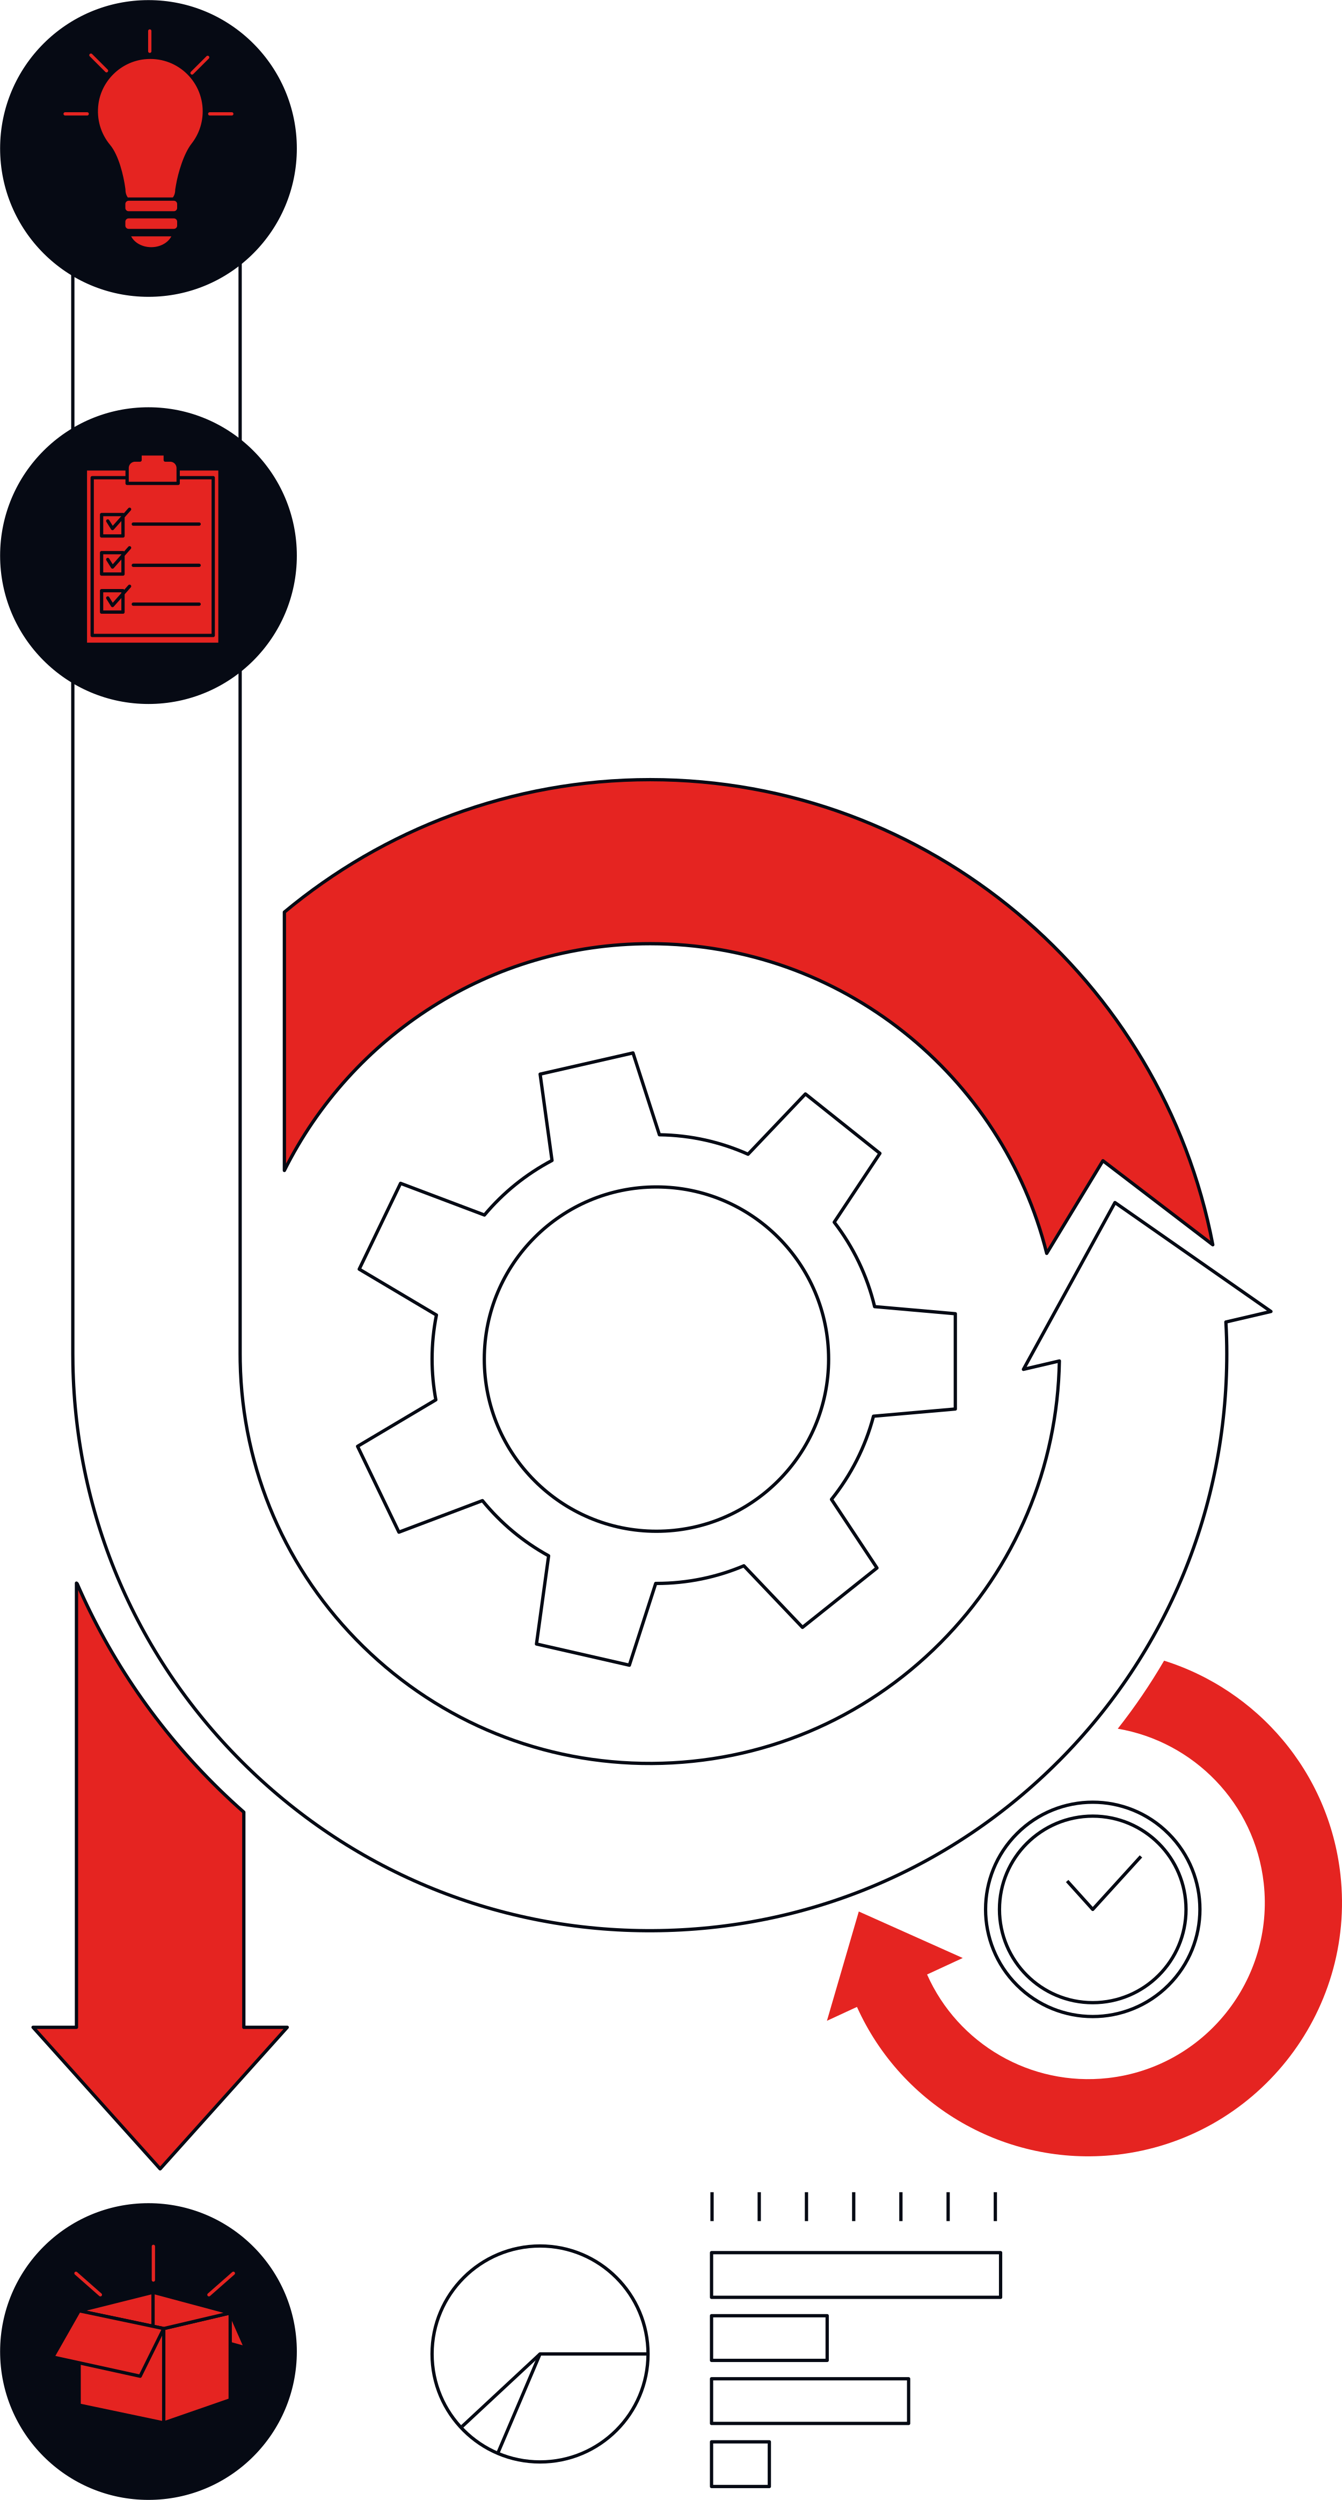 <svg xmlns="http://www.w3.org/2000/svg" width="407" height="758" viewBox="0 0 407 758" fill="none"><g clip-path="url(#clip0_2843_6649)"><path d="M303.459 696.546L303.459 683.002L215.797 683.002L215.797 696.546L303.459 696.546Z" stroke="#060A14" stroke-linejoin="round"></path><path d="M250.863 715.665L250.863 702.121L215.796 702.121L215.796 715.665L250.863 715.665Z" stroke="#060A14" stroke-linejoin="round"></path><path d="M275.564 734.785L275.564 721.241L215.796 721.241L215.796 734.785L275.564 734.785Z" stroke="#060A14" stroke-linejoin="round"></path><path d="M233.324 753.904L233.324 740.36L215.796 740.36L215.796 753.904L233.324 753.904Z" stroke="#060A14" stroke-linejoin="round"></path><path d="M301.863 673.437L301.863 664.67" stroke="#060A14" stroke-linejoin="round"></path><path d="M287.549 673.437L287.549 664.67" stroke="#060A14" stroke-linejoin="round"></path><path d="M273.225 673.437L273.225 664.67" stroke="#060A14" stroke-linejoin="round"></path><path d="M258.91 673.437L258.91 664.67" stroke="#060A14" stroke-linejoin="round"></path><path d="M244.584 673.437L244.584 664.67" stroke="#060A14" stroke-linejoin="round"></path><path d="M230.26 673.437L230.26 664.67" stroke="#060A14" stroke-linejoin="round"></path><path d="M215.945 673.437L215.945 664.67" stroke="#060A14" stroke-linejoin="round"></path><path d="M131.039 713.718C131.039 731.799 145.701 746.456 163.786 746.456C181.872 746.456 196.533 731.799 196.533 713.718C196.533 695.638 181.872 680.981 163.786 680.981C145.701 680.981 131.039 695.638 131.039 713.718Z" stroke="#060A14" stroke-linejoin="round"></path><path d="M196.533 713.718L163.786 713.718L150.824 744.169" stroke="#060A14" stroke-linejoin="round"></path><path d="M163.787 713.718L140.161 735.7" stroke="#060A14" stroke-linejoin="round"></path><path d="M166.384 471.734L162.702 498.46L190.873 504.886L198.865 480.096C198.94 480.096 199.014 480.096 199.089 480.096C208.496 480.096 217.447 478.192 225.599 474.745L243.372 493.417L265.966 475.404L252.173 454.615C258.048 447.295 262.454 438.741 264.912 429.389L289.73 427.208L289.73 398.321L265.253 396.172C262.986 386.724 258.761 378.032 253.003 370.573L266.86 349.699L244.266 331.686L226.865 349.965C218.639 346.284 209.55 344.188 199.983 344.06L191.979 319.249L163.809 325.675L167.417 351.848C159.552 355.997 152.592 361.626 146.919 368.392L121.484 358.785L108.947 384.809L132.36 398.715C131.498 403.024 131.041 407.493 131.041 412.057C131.041 416.281 131.445 420.42 132.179 424.431L108.447 438.528L120.983 464.552L146.313 454.987C151.847 461.775 158.647 467.467 166.374 471.713L166.384 471.734ZM199.089 359.881C227.919 359.881 251.301 383.245 251.301 412.078C251.301 440.911 227.93 464.276 199.089 464.276C170.247 464.276 146.877 440.911 146.877 412.078C146.877 383.245 170.247 359.881 199.089 359.881Z" stroke="#060A14" stroke-linejoin="round"></path><path d="M308.426 601.896C321.119 614.585 341.698 614.585 354.391 601.896C367.083 589.207 367.084 568.633 354.391 555.944C341.698 543.255 321.119 543.255 308.426 555.944C295.733 568.633 295.733 589.207 308.426 601.896Z" stroke="#060A14" stroke-linejoin="round"></path><path d="M303.118 578.927C303.118 594.545 315.783 607.206 331.406 607.206C347.029 607.206 359.693 594.545 359.693 578.927C359.693 563.308 347.029 550.647 331.406 550.647C315.783 550.647 303.118 563.308 303.118 578.927Z" stroke="#060A14" stroke-linejoin="round"></path><path d="M323.648 570.319L331.407 578.927L346.029 562.861" stroke="#060A14" stroke-linejoin="round"></path><path d="M321.19 533.858C354.001 500.875 372.061 457.051 372.061 410.461C372.061 407.259 371.965 404.035 371.784 400.832L385.449 397.64L338.143 364.615L310.388 415.185L321.286 412.642C320.732 444.933 307.983 475.202 285.208 498.098C261.922 521.505 230.867 534.496 197.759 534.677C164.831 534.858 133.744 522.282 110.214 499.29C86.726 476.33 73.454 445.614 72.848 412.812C72.837 412.036 72.827 411.259 72.827 410.472L72.827 61.901L22.083 61.901L22.083 410.461C22.083 411.557 22.094 412.653 22.115 413.738C22.967 459.945 41.655 503.205 74.742 535.539C107.883 567.936 151.666 585.64 198.035 585.385C244.649 585.13 288.379 566.83 321.19 533.847L321.19 533.858Z" stroke="#060A14" stroke-linecap="round" stroke-linejoin="round"></path><path d="M48.573 657.595L87.109 614.675L73.945 614.675L73.945 549.445C71.401 547.2 68.9 544.88 66.452 542.497C47.945 524.399 33.439 503.269 23.414 480.203L23.191 480.001L23.191 614.675L10.026 614.675L48.562 657.595L48.573 657.595Z" fill="#E52421" stroke="#060A14" stroke-linecap="round" stroke-linejoin="round"></path><path d="M197.205 286.128C255.196 286.128 303.992 326.154 317.444 380.021L334.493 351.933L367.814 377.415C352.511 297.204 281.834 236.388 197.205 236.388C155.05 236.388 116.354 251.486 86.247 276.552L86.247 354.88C106.574 314.163 148.675 286.128 197.205 286.128Z" fill="#E52421" stroke="#060A14" stroke-linecap="round" stroke-linejoin="round"></path><path d="M338.601 653.329C380.755 648.615 411.225 610.494 406.521 568.351C403.03 537.156 381.234 512.377 353.043 503.514C348.86 510.674 344.177 517.569 338.994 524.144C361.94 528.038 380.543 546.71 383.256 570.947C386.534 600.27 365.335 626.794 336.004 630.06C312.58 632.677 290.507 619.708 281.163 598.663L291.976 593.662L260.453 579.565L250.79 612.707L259.9 608.494C273.416 638.561 305.056 657.063 338.59 653.318L338.601 653.329Z" fill="#E52421"></path><path d="M0.533 712.984C0.533 737.552 20.455 757.468 45.029 757.468C69.604 757.468 89.525 737.552 89.525 712.984C89.525 688.417 69.604 668.501 45.029 668.501C20.455 668.501 0.533 688.417 0.533 712.984Z" fill="#060A14" stroke="#060A14" stroke-linecap="round" stroke-linejoin="round"></path><path d="M49.658 734.625L23.999 729.231L23.999 700.621L49.658 706.015L49.658 734.625Z" fill="#E52421" stroke="#060A14" stroke-linecap="round" stroke-linejoin="round"></path><path d="M69.815 701.281L74.477 711.846L69.368 710.441L69.815 701.281Z" fill="#E52421" stroke="#060A14" stroke-linecap="round" stroke-linejoin="round"></path><path d="M49.66 706.015L69.816 701.281L69.816 727.635L49.66 734.625L49.66 706.015Z" fill="#E52421" stroke="#060A14" stroke-linecap="round" stroke-linejoin="round"></path><path d="M69.816 701.281L46.414 695.014L24.001 700.621L49.66 706.015L69.816 701.281Z" fill="#E52421" stroke="#060A14" stroke-linecap="round" stroke-linejoin="round"></path><path d="M23.999 700.621L16.017 714.655L42.507 720.464L49.658 706.015L23.999 700.621Z" fill="#E52421" stroke="#060A14" stroke-linecap="round" stroke-linejoin="round"></path><path d="M46.412 695.014L46.412 704.951" stroke="#060A14" stroke-linecap="round" stroke-linejoin="round"></path><path d="M23.041 689.258L30.438 695.77" stroke="#E52421" stroke-linecap="round" stroke-linejoin="round"></path><path d="M70.773 689.258L63.366 695.77" stroke="#E52421" stroke-linecap="round" stroke-linejoin="round"></path><path d="M46.52 681.098L46.52 691.301" stroke="#E52421" stroke-linecap="round" stroke-linejoin="round"></path><path d="M0.533 168.466C0.533 193.033 20.455 212.949 45.029 212.949C69.604 212.949 89.525 193.033 89.525 168.466C89.525 143.898 69.604 123.982 45.029 123.982C20.455 123.982 0.533 143.898 0.533 168.466Z" fill="#060A14" stroke="#060A14" stroke-linecap="round" stroke-linejoin="round"></path><path d="M66.708 142.165L25.895 142.165L25.895 195.352L66.708 195.352L66.708 142.165Z" fill="#E52421" stroke="#060A14" stroke-linecap="round" stroke-linejoin="round"></path><path d="M64.665 144.835L27.959 144.835L27.959 192.671L64.665 192.671L64.665 144.835Z" fill="#E52421" stroke="#060A14" stroke-linecap="round" stroke-linejoin="round"></path><path d="M51.639 139.494L50.117 139.494L50.117 137.622L42.475 137.622L42.475 139.494L40.954 139.494C39.623 139.494 38.548 140.569 38.548 141.899L38.548 146.559L54.033 146.559L54.033 141.899C54.033 140.569 52.958 139.494 51.628 139.494L51.639 139.494Z" fill="#E52421" stroke="#060A14" stroke-linecap="round" stroke-linejoin="round"></path><path d="M37.303 156.018L30.811 156.018L30.811 162.508L37.303 162.508L37.303 156.018Z" fill="#E52421" stroke="#060A14" stroke-linecap="round" stroke-linejoin="round"></path><path d="M37.302 167.561L30.811 167.561L30.811 174.051L37.302 174.051L37.302 167.561Z" fill="#E52421" stroke="#060A14" stroke-linecap="round" stroke-linejoin="round"></path><path d="M37.302 179.095L30.811 179.095L30.811 185.585L37.302 185.585L37.302 179.095Z" fill="#E52421" stroke="#060A14" stroke-linecap="round" stroke-linejoin="round"></path><path d="M40.432 158.901L60.387 158.901" stroke="#060A14" stroke-linecap="round" stroke-linejoin="round"></path><path d="M40.432 171.402L60.387 171.402" stroke="#060A14" stroke-linecap="round" stroke-linejoin="round"></path><path d="M40.432 183.18L60.387 183.18" stroke="#060A14" stroke-linecap="round" stroke-linejoin="round"></path><path d="M32.684 157.954L34.121 160.252L39.293 154.411" stroke="#060A14" stroke-linecap="round" stroke-linejoin="round"></path><path d="M32.684 169.625L34.121 171.924L39.293 166.082" stroke="#060A14" stroke-linecap="round" stroke-linejoin="round"></path><path d="M32.684 181.297L34.121 183.595L39.293 177.754" stroke="#060A14" stroke-linecap="round" stroke-linejoin="round"></path><path d="M0.533 45.016C0.533 69.583 20.455 89.499 45.029 89.499C69.604 89.499 89.525 69.583 89.525 45.016C89.525 20.448 69.604 0.532 45.029 0.532C20.455 0.532 0.533 20.448 0.533 45.016Z" fill="#060A14" stroke="#060A14" stroke-linecap="round" stroke-linejoin="round"></path><path d="M52.682 60.358C53.299 59.624 53.64 58.677 53.64 57.496L53.863 56.187C54.502 52.495 56.183 46.803 58.503 43.845C60.674 41.068 61.973 37.568 61.973 33.759C61.973 24.088 53.608 16.385 43.721 17.481C36.388 18.289 30.375 24.098 29.364 31.418C28.694 36.313 30.173 40.856 33.004 44.25C35.526 47.271 36.995 53.325 37.516 57.219L37.548 57.485C37.548 58.698 37.91 59.656 38.549 60.4" fill="#E52421"></path><path d="M52.682 60.358C53.299 59.624 53.64 58.677 53.64 57.496L53.863 56.187C54.502 52.495 56.183 46.803 58.503 43.845C60.674 41.068 61.973 37.568 61.973 33.759C61.973 24.088 53.608 16.385 43.721 17.481C36.388 18.289 30.375 24.098 29.364 31.418C28.694 36.313 30.173 40.856 33.004 44.25C35.526 47.271 36.995 53.325 37.516 57.219L37.548 57.485C37.548 58.698 37.91 59.656 38.549 60.4" stroke="#060A14" stroke-linecap="round" stroke-linejoin="round"></path><path d="M52.734 60.368L39.006 60.368C38.183 60.368 37.516 61.035 37.516 61.858L37.516 63.05C37.516 63.872 38.183 64.539 39.006 64.539L52.734 64.539C53.557 64.539 54.224 63.872 54.224 63.05L54.224 61.858C54.224 61.035 53.557 60.368 52.734 60.368Z" fill="#E52421" stroke="#060A14" stroke-linecap="round" stroke-linejoin="round"></path><path d="M52.734 65.72L39.006 65.72C38.183 65.72 37.516 66.387 37.516 67.21L37.516 68.401C37.516 69.224 38.183 69.891 39.006 69.891L52.734 69.891C53.557 69.891 54.224 69.224 54.224 68.401L54.224 67.21C54.224 66.387 53.557 65.72 52.734 65.72Z" fill="#E52421" stroke="#060A14" stroke-linecap="round" stroke-linejoin="round"></path><path d="M39.027 71.168C39.846 73.636 42.592 75.445 45.87 75.445C49.148 75.445 51.904 73.625 52.713 71.168L39.016 71.168L39.027 71.168Z" fill="#E52421" stroke="#060A14" stroke-linecap="round" stroke-linejoin="round"></path><path d="M19.754 34.525L26.438 34.525" stroke="#E52421" stroke-linecap="round" stroke-linejoin="round"></path><path d="M27.576 16.725L32.301 21.449" stroke="#E52421" stroke-linecap="round" stroke-linejoin="round"></path><path d="M63.611 34.525L70.295 34.525" stroke="#E52421" stroke-linecap="round" stroke-linejoin="round"></path><path d="M58.246 22.119L62.982 17.396" stroke="#E52421" stroke-linecap="round" stroke-linejoin="round"></path><path d="M45.424 9.395L45.424 15.544" stroke="#E52421" stroke-linecap="round" stroke-linejoin="round"></path></g><defs><clipPath id="clip0_2843_6649"><rect width="758" height="407" fill="white" transform="translate(407) rotate(90)"></rect></clipPath></defs></svg>